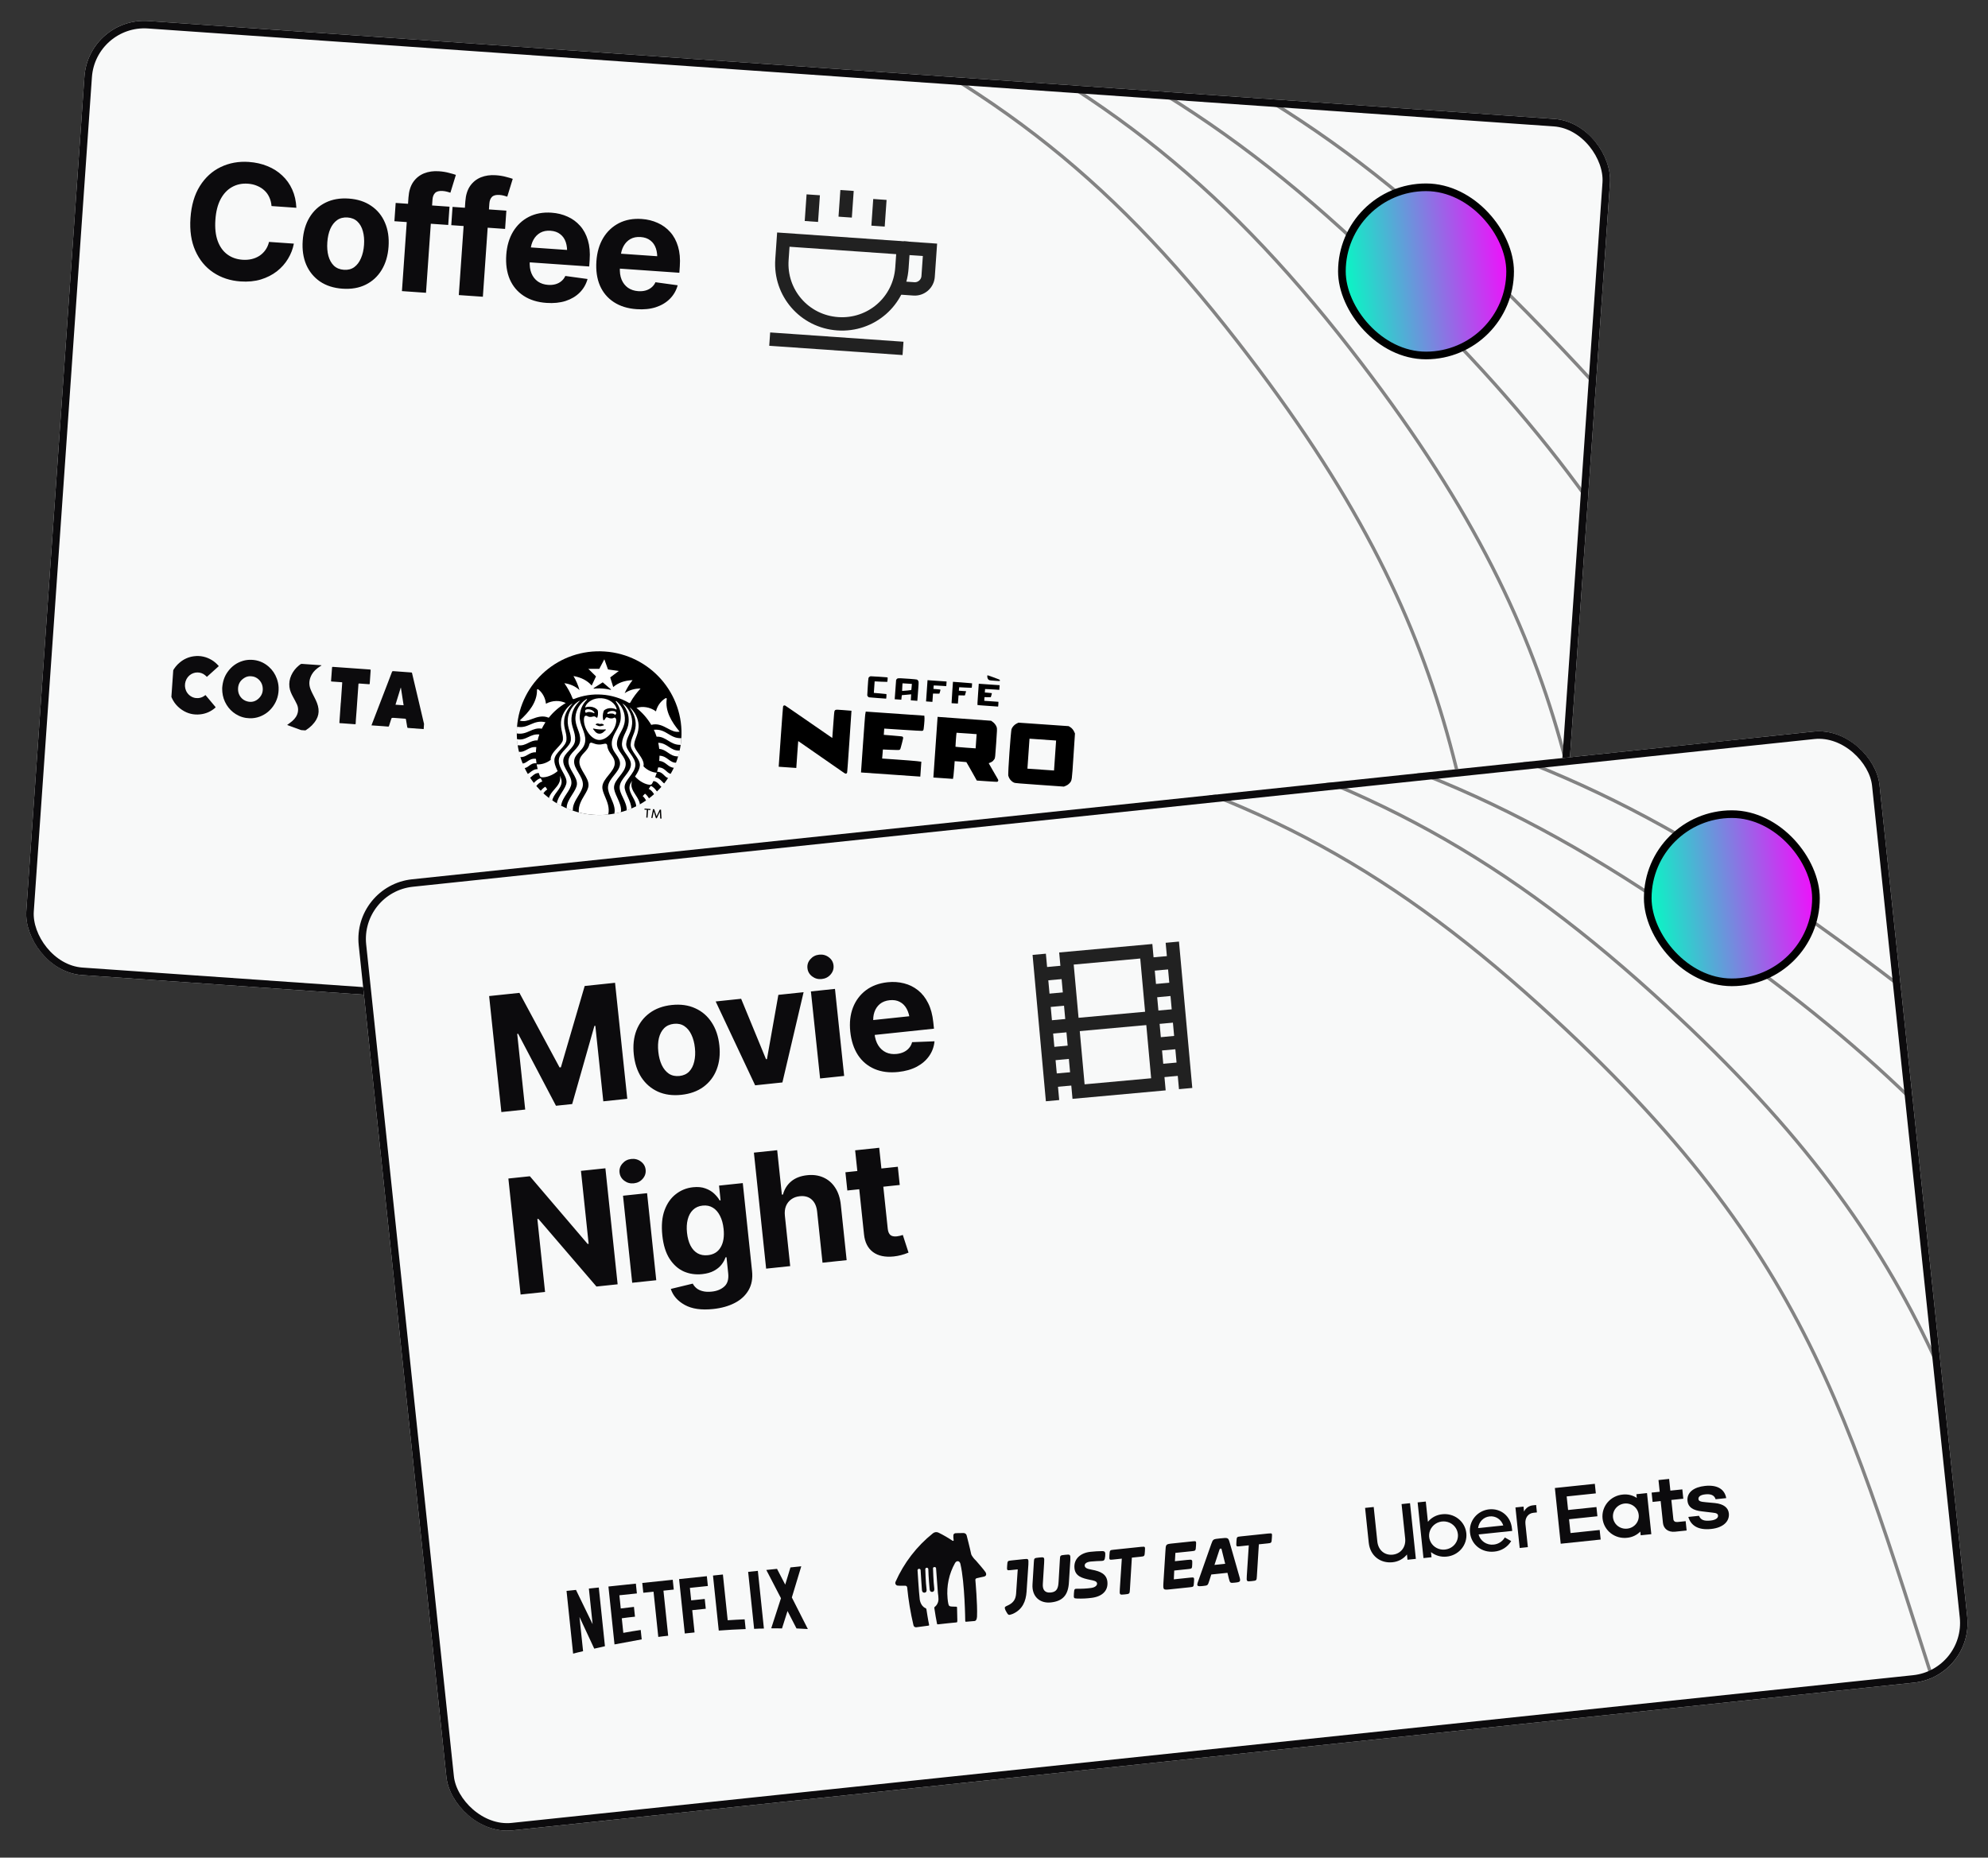 <svg width="260" height="243" viewBox="0 0 260 243" fill="none" xmlns="http://www.w3.org/2000/svg">
<rect x="0" y="0" width="260" height="243" fill="#333333" stroke="none"/>
<g clip-path="url(#clip0_7132_1910)">
<rect x="11.589" y="2.202" width="200" height="125.103" rx="7.85" transform="rotate(3.985 11.589 2.202)" fill="#F8F9F9"/>
<path d="M31.457 36.815C30.108 36.721 28.921 36.33 27.894 35.643C26.868 34.956 26.085 34.008 25.547 32.8C25.008 31.592 24.796 30.164 24.911 28.516C25.027 26.854 25.435 25.463 26.136 24.341C26.844 23.213 27.754 22.384 28.865 21.852C29.984 21.314 31.211 21.091 32.546 21.184C33.431 21.246 34.243 21.429 34.982 21.734C35.721 22.032 36.363 22.439 36.908 22.956C37.462 23.467 37.898 24.079 38.218 24.793C38.538 25.499 38.719 26.296 38.76 27.181L35.511 26.955C35.479 26.535 35.382 26.152 35.221 25.806C35.068 25.46 34.852 25.16 34.576 24.909C34.306 24.657 33.988 24.457 33.622 24.308C33.263 24.153 32.862 24.06 32.42 24.029C31.643 23.975 30.945 24.125 30.325 24.479C29.712 24.826 29.216 25.36 28.838 26.079C28.466 26.793 28.244 27.681 28.17 28.743C28.094 29.826 28.194 30.75 28.469 31.515C28.745 32.273 29.163 32.86 29.722 33.276C30.282 33.691 30.947 33.926 31.716 33.979C32.145 34.009 32.548 33.979 32.923 33.889C33.299 33.799 33.638 33.655 33.939 33.457C34.24 33.258 34.497 33.01 34.71 32.709C34.93 32.403 35.088 32.048 35.184 31.644L38.433 31.87C38.302 32.566 38.048 33.226 37.669 33.85C37.297 34.474 36.81 35.022 36.21 35.493C35.609 35.958 34.91 36.313 34.113 36.559C33.316 36.797 32.431 36.883 31.457 36.815ZM44.788 37.764C43.636 37.684 42.656 37.369 41.845 36.82C41.042 36.265 40.443 35.532 40.048 34.621C39.66 33.705 39.507 32.66 39.589 31.489C39.671 30.304 39.968 29.288 40.479 28.441C40.997 27.587 41.692 26.944 42.563 26.512C43.443 26.074 44.458 25.895 45.609 25.975C46.767 26.056 47.747 26.374 48.55 26.929C49.361 27.478 49.96 28.211 50.347 29.128C50.742 30.038 50.899 31.086 50.816 32.271C50.735 33.443 50.435 34.455 49.917 35.309C49.406 36.156 48.711 36.799 47.832 37.237C46.96 37.669 45.945 37.845 44.788 37.764ZM44.98 35.293C45.505 35.33 45.954 35.214 46.329 34.946C46.704 34.671 46.998 34.281 47.211 33.776C47.431 33.271 47.564 32.688 47.61 32.027C47.656 31.36 47.605 30.764 47.457 30.241C47.316 29.718 47.078 29.297 46.744 28.98C46.41 28.662 45.981 28.485 45.457 28.449C44.926 28.412 44.469 28.527 44.088 28.795C43.714 29.063 43.416 29.446 43.197 29.944C42.984 30.442 42.855 31.025 42.808 31.693C42.762 32.353 42.81 32.949 42.951 33.479C43.099 34.009 43.339 34.437 43.672 34.761C44.013 35.079 44.449 35.256 44.98 35.293ZM58.788 27.037L58.621 29.427L51.582 28.937L51.749 26.546L58.788 27.037ZM52.567 38.08L53.421 25.831C53.478 25.007 53.686 24.334 54.044 23.811C54.409 23.289 54.88 22.912 55.457 22.678C56.042 22.445 56.691 22.353 57.406 22.403C57.897 22.437 58.34 22.509 58.736 22.619C59.14 22.722 59.435 22.808 59.622 22.876L58.905 25.207C58.778 25.164 58.627 25.12 58.452 25.073C58.278 25.027 58.092 24.997 57.894 24.983C57.431 24.951 57.1 25.037 56.901 25.242C56.702 25.441 56.589 25.734 56.562 26.122L55.714 38.3L52.567 38.08ZM66.225 27.555L66.058 29.945L59.02 29.455L59.186 27.064L66.225 27.555ZM60.005 38.599L60.858 26.349C60.915 25.525 61.123 24.852 61.481 24.329C61.846 23.807 62.317 23.43 62.895 23.196C63.479 22.963 64.129 22.871 64.844 22.921C65.334 22.955 65.777 23.027 66.174 23.137C66.577 23.24 66.872 23.326 67.059 23.394L66.342 25.726C66.215 25.682 66.064 25.638 65.89 25.591C65.715 25.545 65.529 25.515 65.331 25.501C64.868 25.469 64.537 25.555 64.338 25.76C64.139 25.959 64.026 26.252 63.999 26.64L63.151 38.818L60.005 38.599ZM71.472 39.623C70.3 39.542 69.305 39.233 68.487 38.697C67.669 38.161 67.063 37.437 66.668 36.527C66.28 35.61 66.128 34.549 66.212 33.344C66.293 32.172 66.59 31.16 67.101 30.305C67.619 29.452 68.307 28.805 69.166 28.365C70.032 27.926 71.023 27.745 72.14 27.823C72.896 27.876 73.592 28.048 74.229 28.338C74.866 28.622 75.413 29.023 75.87 29.541C76.327 30.052 76.666 30.681 76.888 31.429C77.11 32.17 77.187 33.027 77.119 34.001L77.06 34.859L67.416 34.187L67.552 32.236L75.663 32.801L74.156 33.209C74.197 32.63 74.143 32.12 73.996 31.679C73.849 31.238 73.606 30.889 73.268 30.633C72.938 30.37 72.513 30.221 71.996 30.184C71.478 30.148 71.031 30.237 70.653 30.45C70.282 30.664 69.987 30.968 69.768 31.364C69.549 31.759 69.421 32.222 69.384 32.754L69.288 34.133C69.245 34.753 69.317 35.291 69.504 35.749C69.691 36.2 69.971 36.559 70.343 36.824C70.721 37.083 71.166 37.23 71.677 37.266C72.031 37.291 72.355 37.262 72.648 37.18C72.941 37.097 73.197 36.965 73.415 36.782C73.64 36.599 73.813 36.371 73.935 36.099L76.843 36.497C76.651 37.188 76.309 37.78 75.816 38.273C75.33 38.759 74.72 39.124 73.984 39.367C73.249 39.603 72.412 39.689 71.472 39.623ZM83.261 40.444C82.09 40.363 81.095 40.054 80.277 39.518C79.459 38.982 78.852 38.259 78.457 37.348C78.069 36.432 77.917 35.37 78.001 34.165C78.083 32.994 78.379 31.981 78.89 31.127C79.408 30.273 80.097 29.627 80.955 29.187C81.821 28.747 82.812 28.567 83.929 28.645C84.685 28.697 85.382 28.869 86.018 29.16C86.655 29.444 87.202 29.844 87.659 30.362C88.116 30.873 88.456 31.502 88.677 32.25C88.899 32.991 88.977 33.848 88.909 34.822L88.849 35.68L79.205 35.009L79.341 33.057L87.453 33.622L85.946 34.031C85.986 33.452 85.933 32.942 85.785 32.5C85.638 32.059 85.396 31.71 85.058 31.454C84.727 31.191 84.303 31.042 83.785 31.006C83.267 30.97 82.82 31.058 82.442 31.272C82.072 31.485 81.777 31.79 81.558 32.185C81.338 32.581 81.21 33.044 81.173 33.575L81.077 34.954C81.034 35.574 81.106 36.113 81.293 36.571C81.481 37.022 81.76 37.38 82.132 37.645C82.511 37.904 82.956 38.052 83.466 38.087C83.82 38.112 84.144 38.083 84.437 38.001C84.731 37.919 84.986 37.786 85.204 37.603C85.429 37.42 85.602 37.193 85.724 36.92L88.632 37.318C88.44 38.01 88.098 38.602 87.605 39.094C87.12 39.581 86.509 39.945 85.773 40.188C85.038 40.425 84.201 40.51 83.261 40.444Z" fill="#0C0B0D"/>
<g clip-path="url(#clip1_7132_1910)">
<path d="M110.719 25.788L110.597 27.531" stroke="#212121" stroke-width="1.748" stroke-miterlimit="10" stroke-linecap="square"/>
<path d="M106.299 26.356L106.178 28.099" stroke="#212121" stroke-width="1.748" stroke-miterlimit="10" stroke-linecap="square"/>
<path d="M115.017 26.963L114.895 28.707" stroke="#212121" stroke-width="1.748" stroke-miterlimit="10" stroke-linecap="square"/>
<path d="M118.14 32.437L121.627 32.68L121.384 36.167C121.317 37.126 120.478 37.856 119.519 37.789L117.339 37.637" stroke="#212121" stroke-width="1.748" stroke-miterlimit="10"/>
<path d="M109.565 42.352C105.206 42.048 101.962 38.318 102.266 33.959L102.448 31.344L118.14 32.437L117.957 35.052C117.654 39.411 113.924 42.655 109.565 42.352Z" stroke="#212121" stroke-width="1.748" stroke-miterlimit="10" stroke-linecap="square"/>
<path d="M101.537 44.42L117.229 45.513" stroke="#212121" stroke-width="1.748" stroke-miterlimit="10" stroke-linecap="square"/>
</g>
<g clip-path="url(#clip2_7132_1910)">
<path d="M29.06 89.981C29.125 89.159 29.344 88.501 29.755 87.915C30.269 87.182 30.955 86.677 31.824 86.432C32.161 86.339 32.506 86.3 32.857 86.31C33.736 86.335 34.503 86.642 35.159 87.222C35.641 87.648 35.987 88.17 36.206 88.777C36.34 89.152 36.424 89.536 36.438 89.934C36.469 90.832 36.242 91.656 35.717 92.393C35.264 93.027 34.673 93.485 33.941 93.752C33.523 93.905 33.089 93.97 32.641 93.957C31.993 93.939 31.395 93.76 30.844 93.419C30.343 93.108 29.943 92.698 29.634 92.199C29.317 91.684 29.134 91.125 29.078 90.526C29.059 90.312 29.063 90.093 29.06 89.981ZM32.863 88.465C32.558 88.432 32.268 88.495 32.006 88.648C31.384 89.009 31.096 89.556 31.135 90.269C31.174 90.965 31.645 91.562 32.311 91.745C32.9 91.909 33.428 91.769 33.861 91.341C34.302 90.905 34.448 90.367 34.328 89.758C34.193 89.069 33.577 88.491 32.863 88.465ZM48.583 94.887C48.619 94.79 48.648 94.71 48.679 94.63C48.988 93.823 49.3 93.015 49.611 92.207C49.973 91.268 50.334 90.331 50.695 89.391C50.884 88.9 51.074 88.408 51.257 87.914C51.292 87.821 51.336 87.784 51.439 87.793C52.223 87.855 53.009 87.912 53.795 87.967C53.863 87.971 53.879 88.005 53.892 88.058C53.983 88.452 54.077 88.844 54.169 89.237C54.376 90.111 54.584 90.984 54.791 91.858C54.991 92.707 55.188 93.555 55.388 94.404C55.457 94.699 55.529 94.992 55.599 95.286C55.606 95.313 55.611 95.342 55.62 95.383C55.564 95.38 55.516 95.383 55.47 95.379C54.795 95.329 54.121 95.278 53.446 95.229C53.281 95.218 53.279 95.218 53.251 95.053C53.197 94.738 53.141 94.422 53.091 94.107C53.08 94.045 53.059 94.02 52.996 94.015C52.495 93.981 51.996 93.94 51.494 93.903C51.463 93.901 51.434 93.905 51.403 93.904C51.215 93.906 51.215 93.906 51.157 94.087C51.063 94.38 50.965 94.672 50.874 94.967C50.851 95.04 50.819 95.055 50.743 95.046C50.532 95.023 50.319 95.01 50.105 94.993L48.583 94.887ZM52.787 92.257C52.668 91.481 52.549 90.719 52.432 89.959C52.423 89.96 52.416 89.96 52.407 89.961C52.18 90.701 51.951 91.439 51.722 92.185C52.08 92.208 52.428 92.232 52.787 92.257ZM28.611 87.141C28.09 87.611 27.575 88.074 27.058 88.541C26.978 88.467 26.907 88.397 26.83 88.331C26.25 87.832 25.365 87.848 24.781 88.349C24.133 88.904 23.982 89.921 24.498 90.642C25.045 91.406 26.064 91.539 26.779 90.988C26.807 90.967 26.838 90.947 26.874 90.921C27.026 91.103 27.174 91.281 27.325 91.459C27.603 91.792 27.88 92.125 28.161 92.457C28.209 92.512 28.196 92.544 28.146 92.587C27.582 93.078 26.928 93.366 26.185 93.446C25.327 93.537 24.532 93.349 23.811 92.867C23.006 92.332 22.489 91.582 22.246 90.653C21.992 89.681 22.105 88.739 22.561 87.844C22.796 87.385 23.116 86.99 23.512 86.661C24.043 86.217 24.655 85.94 25.345 85.848C26.185 85.733 26.97 85.907 27.696 86.34C28.027 86.537 28.313 86.792 28.57 87.08C28.583 87.095 28.593 87.112 28.611 87.141ZM37.554 94.833C37.786 94.656 38.02 94.503 38.228 94.319C38.593 93.998 38.869 93.617 38.96 93.124C39.021 92.786 38.979 92.457 38.84 92.149C38.691 91.82 38.512 91.505 38.339 91.186C38.113 90.772 37.913 90.349 37.854 89.872C37.788 89.338 37.874 88.83 38.094 88.34C38.323 87.834 38.656 87.411 39.084 87.057C39.151 87.002 39.222 86.951 39.291 86.898C39.35 86.852 39.416 86.839 39.491 86.844C40.315 86.903 41.141 86.961 41.965 87.018C41.994 87.02 42.023 87.024 42.057 87.046C41.968 87.101 41.878 87.154 41.791 87.213C41.389 87.483 41.027 87.795 40.784 88.221C40.434 88.835 40.352 89.486 40.61 90.149C40.758 90.532 40.957 90.898 41.143 91.264C41.382 91.73 41.593 92.204 41.654 92.731C41.711 93.229 41.617 93.697 41.368 94.132C41.045 94.695 40.59 95.131 40.048 95.481C39.77 95.659 39.771 95.649 39.456 95.531C38.853 95.307 38.25 95.09 37.645 94.871C37.619 94.859 37.585 94.844 37.554 94.833ZM44.576 91.922C44.634 91.091 44.695 90.26 44.748 89.428C44.76 89.221 44.792 89.252 44.586 89.236C44.186 89.206 43.789 89.179 43.389 89.151C43.335 89.147 43.292 89.148 43.298 89.067C43.344 88.484 43.386 87.901 43.427 87.318C43.432 87.246 43.456 87.228 43.527 87.233C45.142 87.349 46.758 87.464 48.373 87.576C48.459 87.582 48.481 87.609 48.475 87.695C48.432 88.265 48.392 88.836 48.356 89.409C48.35 89.489 48.324 89.507 48.246 89.502C47.827 89.469 47.406 89.443 46.987 89.411C46.908 89.405 46.885 89.425 46.879 89.504C46.83 90.245 46.773 90.986 46.721 91.728C46.693 92.127 46.667 92.523 46.638 92.922C46.608 93.322 46.575 93.721 46.545 94.123C46.533 94.299 46.524 94.475 46.517 94.653C46.516 94.725 46.487 94.743 46.417 94.738C45.86 94.695 45.302 94.655 44.744 94.614C44.649 94.608 44.552 94.603 44.456 94.6C44.402 94.597 44.383 94.578 44.387 94.523C44.428 93.958 44.466 93.392 44.505 92.827L44.569 91.921L44.576 91.922Z" fill="#0C0B0D"/>
</g>
<g clip-path="url(#clip3_7132_1910)">
<path d="M77.616 106.582C83.551 106.996 88.695 102.55 89.106 96.652C89.517 90.754 85.039 85.637 79.104 85.224C73.17 84.811 68.026 89.256 67.615 95.154C67.204 101.052 71.682 106.168 77.617 106.582" fill="black"/>
<path fill-rule="evenodd" clip-rule="evenodd" d="M78.771 90.067C79.303 90.104 79.752 90.208 79.847 90.233C79.9 90.245 79.925 90.194 79.885 90.162L78.828 89.257L77.655 90.007C77.611 90.036 77.629 90.087 77.683 90.082L77.703 90.08C77.833 90.069 78.27 90.032 78.771 90.067ZM77.546 95.362C77.565 95.314 77.623 95.298 77.623 95.298C77.623 95.298 77.912 95.385 78.398 95.419C78.882 95.453 79.183 95.406 79.183 95.406C79.183 95.406 79.239 95.428 79.25 95.481C79.183 95.525 79.12 95.586 79.054 95.65C78.886 95.813 78.696 95.999 78.359 95.975C78.025 95.952 77.863 95.744 77.72 95.56C77.663 95.486 77.608 95.415 77.546 95.362ZM78.301 94.664C78.337 94.68 78.378 94.697 78.448 94.702C78.519 94.707 78.561 94.695 78.598 94.685C78.63 94.674 78.665 94.67 78.7 94.673C78.786 94.682 78.946 94.757 78.978 94.821C78.977 94.836 78.972 94.851 78.965 94.864C78.958 94.878 78.948 94.89 78.936 94.9C78.853 94.906 78.788 94.927 78.724 94.949C78.638 94.977 78.554 95.005 78.428 94.996C78.301 94.987 78.22 94.948 78.139 94.908C78.076 94.874 78.008 94.848 77.938 94.83C77.919 94.806 77.908 94.777 77.908 94.746C77.948 94.688 78.117 94.632 78.204 94.638C78.244 94.64 78.271 94.651 78.301 94.664ZM88.916 98.177C88.285 98.23 87.883 97.966 87.469 97.694C87.084 97.44 86.689 97.18 86.088 97.164C86.145 97.425 86.187 97.694 86.216 97.966C86.693 97.999 87.024 98.225 87.356 98.451C87.738 98.711 88.121 98.972 88.731 98.945C88.802 98.693 88.863 98.437 88.916 98.177ZM88.457 99.778C88.015 99.784 87.728 99.572 87.426 99.35C87.114 99.12 86.787 98.878 86.256 98.853C86.254 98.999 86.248 99.145 86.237 99.294C86.232 99.375 86.223 99.457 86.214 99.538C86.662 99.563 86.944 99.783 87.221 99.999C87.495 100.212 87.764 100.421 88.181 100.437C88.281 100.221 88.373 100.002 88.457 99.778ZM87.77 101.238C87.515 101.202 87.339 101.042 87.15 100.869C86.895 100.637 86.616 100.382 86.083 100.38C86.043 100.574 85.993 100.766 85.935 100.953C86.397 100.953 86.636 101.191 86.861 101.414C87.031 101.582 87.192 101.742 87.433 101.788C87.55 101.608 87.663 101.425 87.77 101.238ZM86.907 102.517C86.802 102.451 86.703 102.348 86.597 102.237C86.373 102.004 86.113 101.733 85.678 101.681C85.757 101.485 85.831 101.288 85.897 101.082C85.32 101.041 84.674 100.777 84.156 100.246C84.296 99.691 83.876 99.093 83.492 98.546C83.195 98.122 82.92 97.73 82.942 97.412C82.967 97.047 83.076 96.763 83.192 96.458C83.328 96.103 83.474 95.719 83.514 95.145C83.569 94.353 83.234 93.466 82.681 92.839C82.578 92.722 82.461 92.616 82.333 92.525C82.834 93.222 83.198 94.034 83.135 94.938C83.099 95.45 82.947 95.831 82.798 96.204C82.654 96.561 82.514 96.912 82.483 97.366C82.451 97.826 82.763 98.279 83.077 98.736C83.397 99.2 83.719 99.667 83.685 100.149C83.659 100.525 83.511 100.883 83.054 101.577C83.636 102.23 84.426 102.619 84.952 102.655C85.122 102.667 85.218 102.624 85.287 102.497C85.349 102.387 85.404 102.277 85.461 102.167C85.85 102.208 86.078 102.469 86.279 102.699C86.366 102.799 86.449 102.893 86.537 102.962C86.664 102.817 86.788 102.669 86.907 102.517ZM85.952 103.574C85.927 103.542 85.901 103.508 85.873 103.472C85.69 103.233 85.451 102.921 85.103 102.807C85.019 102.941 84.932 103.075 84.839 103.204C85.147 103.308 85.354 103.607 85.516 103.843L85.573 103.924C85.702 103.81 85.829 103.694 85.952 103.574ZM84.898 104.469C84.774 104.254 84.58 103.98 84.354 103.822C84.259 103.933 84.159 104.04 84.055 104.144C84.246 104.29 84.409 104.538 84.512 104.743C84.643 104.654 84.771 104.563 84.898 104.469ZM83.688 105.249C83.658 104.808 83.399 104.409 83.138 104.007C82.766 103.433 82.39 102.854 82.675 102.145C82.528 102.355 82.351 102.617 82.328 102.943C82.296 103.408 82.53 103.841 82.766 104.276C82.981 104.674 83.198 105.073 83.209 105.499C83.371 105.419 83.531 105.336 83.688 105.249ZM82.565 105.788C82.577 105.286 82.332 104.743 82.098 104.226C81.877 103.736 81.666 103.268 81.693 102.878C81.723 102.45 82.029 102.039 82.349 101.612C82.696 101.146 83.058 100.661 83.096 100.11C83.134 99.564 82.797 99.079 82.47 98.611C82.164 98.171 81.867 97.745 81.899 97.295C81.929 96.859 82.083 96.519 82.247 96.158C82.431 95.751 82.628 95.316 82.672 94.685C82.733 93.814 82.37 92.901 81.754 92.294C81.65 92.189 81.533 92.097 81.404 92.02C81.973 92.786 82.285 93.469 82.216 94.463C82.177 95.025 81.976 95.45 81.776 95.872C81.578 96.29 81.381 96.706 81.343 97.251C81.304 97.808 81.627 98.265 81.943 98.712C82.248 99.144 82.548 99.569 82.513 100.07C82.478 100.576 82.133 101.021 81.786 101.471C81.434 101.926 81.079 102.384 81.042 102.912C81.01 103.371 81.237 103.847 81.474 104.345C81.727 104.876 81.992 105.432 81.964 106.015C82.166 105.946 82.367 105.87 82.565 105.788ZM81.199 106.248C81.314 105.626 81.014 104.967 80.732 104.345C80.5 103.834 80.279 103.348 80.308 102.928C80.343 102.428 80.692 101.985 81.047 101.533C81.417 101.062 81.793 100.583 81.832 100.022C81.87 99.475 81.568 99.051 81.265 98.624C80.957 98.192 80.647 97.756 80.687 97.187C80.725 96.636 80.951 96.219 81.182 95.791C81.424 95.343 81.673 94.883 81.718 94.244C81.786 93.271 81.354 92.362 80.671 91.77L80.629 91.732C80.563 91.678 80.505 91.735 80.549 91.794C81.014 92.45 81.243 93.095 81.178 94.022C81.138 94.598 80.862 95.102 80.589 95.602C80.32 96.094 80.053 96.582 80.015 97.129C79.968 97.814 80.286 98.266 80.589 98.697C80.863 99.086 81.124 99.457 81.088 99.964C81.052 100.491 80.689 100.943 80.322 101.402C79.943 101.875 79.558 102.355 79.518 102.932C79.485 103.401 79.705 103.91 79.932 104.436C80.215 105.091 80.509 105.772 80.345 106.437C80.634 106.385 80.918 106.322 81.199 106.248ZM79.55 106.55C79.748 105.675 79.426 104.91 79.139 104.229C78.936 103.746 78.75 103.305 78.779 102.895C78.816 102.356 79.207 101.871 79.595 101.389C79.979 100.912 80.362 100.438 80.398 99.916C80.433 99.404 80.185 99.051 79.929 98.688C79.691 98.351 79.447 98.005 79.418 97.515C79.409 97.376 79.303 97.267 79.143 97.279C79.077 97.286 79.005 97.301 78.924 97.32C78.749 97.358 78.534 97.406 78.253 97.387C77.965 97.367 77.755 97.288 77.585 97.225C77.511 97.197 77.445 97.172 77.383 97.156C77.229 97.119 77.109 97.213 77.081 97.352C76.984 97.834 76.694 98.143 76.412 98.443C76.108 98.767 75.813 99.082 75.778 99.594C75.741 100.116 76.054 100.639 76.368 101.164C76.686 101.695 77.005 102.23 76.968 102.769C76.939 103.179 76.694 103.59 76.426 104.04C76.047 104.675 75.623 105.386 75.697 106.279C76.316 106.434 76.957 106.536 77.617 106.582C78.261 106.627 78.908 106.616 79.55 106.55ZM74.926 106.057C74.856 105.376 75.241 104.744 75.611 104.135C75.91 103.645 76.198 103.172 76.231 102.703C76.271 102.126 75.956 101.597 75.647 101.076C75.346 100.57 75.05 100.073 75.087 99.546C75.122 99.038 75.432 98.707 75.757 98.36C76.117 97.976 76.495 97.572 76.543 96.887C76.581 96.337 76.384 95.816 76.186 95.291C75.985 94.758 75.782 94.222 75.822 93.649C75.887 92.719 76.202 92.112 76.757 91.53C76.808 91.475 76.756 91.413 76.686 91.458L76.639 91.489C75.881 91.981 75.33 92.821 75.262 93.794C75.218 94.433 75.401 94.924 75.579 95.403C75.748 95.858 75.913 96.303 75.875 96.852C75.836 97.419 75.469 97.808 75.105 98.193C74.745 98.575 74.386 98.953 74.348 99.501C74.309 100.062 74.616 100.589 74.916 101.105C75.205 101.603 75.489 102.09 75.454 102.59C75.425 103.008 75.14 103.459 74.839 103.932C74.473 104.509 74.085 105.122 74.112 105.753C74.378 105.864 74.649 105.966 74.925 106.057M73.387 105.417C73.441 104.838 73.779 104.326 74.103 103.835C74.406 103.374 74.698 102.932 74.73 102.472C74.766 101.945 74.479 101.443 74.193 100.943C73.912 100.451 73.631 99.962 73.667 99.453C73.702 98.953 74.058 98.573 74.42 98.188C74.795 97.788 75.178 97.382 75.216 96.824C75.254 96.279 75.117 95.84 74.979 95.399C74.839 94.953 74.699 94.504 74.738 93.942C74.808 92.946 75.212 92.315 75.881 91.636C75.744 91.694 75.615 91.769 75.496 91.858C74.802 92.374 74.313 93.227 74.253 94.099C74.209 94.729 74.345 95.187 74.472 95.617C74.584 95.997 74.691 96.355 74.66 96.791C74.629 97.241 74.276 97.622 73.912 98.014C73.523 98.433 73.122 98.867 73.084 99.413C73.046 99.963 73.336 100.493 73.615 101.001C73.873 101.469 74.12 101.919 74.09 102.349C74.062 102.738 73.788 103.172 73.502 103.627C73.199 104.107 72.881 104.61 72.823 105.108C73.007 105.216 73.195 105.319 73.387 105.417ZM72.225 104.731C72.296 104.312 72.565 103.947 72.833 103.584C73.127 103.186 73.419 102.789 73.452 102.325C73.474 101.999 73.335 101.714 73.219 101.486C73.404 102.226 72.953 102.748 72.504 103.265C72.191 103.627 71.879 103.987 71.788 104.419C71.931 104.526 72.076 104.63 72.225 104.731ZM71.042 103.804C71.173 103.616 71.366 103.392 71.577 103.274C71.489 103.157 71.405 103.037 71.326 102.915C71.081 103.039 70.85 103.283 70.699 103.479C70.811 103.59 70.925 103.698 71.042 103.804ZM70.106 102.846C70.127 102.823 70.15 102.798 70.172 102.773C70.366 102.562 70.612 102.295 70.932 102.234C70.858 102.094 70.79 101.949 70.728 101.804C70.368 101.869 70.088 102.146 69.874 102.357C69.841 102.389 69.81 102.42 69.779 102.448C69.885 102.583 69.994 102.716 70.106 102.846M69.286 101.76C69.384 101.704 69.481 101.621 69.582 101.534C69.814 101.333 70.074 101.108 70.466 101.121L70.482 101.166C70.517 101.269 70.552 101.373 70.592 101.473C70.646 101.608 70.732 101.664 70.903 101.676C71.428 101.712 72.264 101.437 72.931 100.872C72.575 100.121 72.478 99.745 72.504 99.37C72.538 98.888 72.923 98.469 73.304 98.054C73.68 97.645 74.052 97.24 74.084 96.78C74.116 96.326 74.025 95.96 73.933 95.585C73.837 95.195 73.739 94.797 73.775 94.285C73.838 93.379 74.311 92.627 74.903 92.006C74.763 92.079 74.637 92.164 74.516 92.27C73.88 92.817 73.426 93.646 73.371 94.438C73.331 95.011 73.422 95.412 73.506 95.782C73.579 96.101 73.646 96.397 73.62 96.762C73.598 97.08 73.27 97.431 72.917 97.81C72.461 98.299 71.963 98.833 72.025 99.4C71.438 99.854 70.762 100.027 70.185 99.987C70.222 100.197 70.264 100.405 70.319 100.611C69.88 100.604 69.586 100.835 69.331 101.034C69.209 101.13 69.096 101.219 68.981 101.27C69.078 101.436 69.18 101.6 69.286 101.76ZM68.561 100.473C68.811 100.463 68.995 100.325 69.187 100.181C69.441 99.991 69.71 99.79 70.165 99.853C70.136 99.658 70.114 99.462 70.097 99.266C69.568 99.194 69.255 99.408 68.969 99.603C68.757 99.747 68.561 99.881 68.303 99.881C68.383 100.081 68.469 100.279 68.561 100.473ZM68.006 99.03C68.426 99.075 68.723 98.904 69.025 98.731C69.329 98.556 69.639 98.378 70.085 98.413C70.088 98.332 70.093 98.25 70.099 98.168C70.109 98.02 70.125 97.874 70.141 97.729C69.614 97.68 69.256 97.874 68.915 98.058C68.582 98.239 68.266 98.409 67.825 98.338C67.877 98.572 67.938 98.802 68.006 99.03ZM67.669 97.476C68.273 97.588 68.691 97.382 69.106 97.177C69.467 97 69.826 96.823 70.304 96.856C70.368 96.591 70.449 96.333 70.541 96.079C69.944 96.012 69.517 96.215 69.099 96.412C68.651 96.624 68.214 96.83 67.592 96.689C67.608 96.954 67.634 97.216 67.669 97.476ZM89.036 97.434C89.073 97.143 89.096 96.851 89.108 96.558C88.383 96.599 87.901 96.308 87.412 96.014C86.888 95.698 86.357 95.378 85.513 95.462C85.652 95.753 85.775 96.054 85.874 96.363C86.509 96.34 86.942 96.608 87.384 96.881C87.845 97.166 88.316 97.458 89.036 97.434ZM69.296 95.623C68.799 95.842 68.291 96.066 67.576 95.939C67.58 95.647 67.597 95.356 67.626 95.065C68.341 95.209 68.86 94.987 69.384 94.762C69.947 94.521 70.516 94.278 71.34 94.479C71.162 94.748 71.002 95.029 70.858 95.321C70.235 95.21 69.771 95.414 69.296 95.623ZM71.401 92.056C72.256 91.601 73.22 91.595 73.99 91.965C73.133 92.466 72.38 93.118 71.769 93.888C70.953 93.547 70.25 93.806 69.593 94.048C69.034 94.255 68.506 94.449 67.969 94.25C69.212 93.133 70.248 91.835 70.232 90.257C70.233 90.163 70.32 90.116 70.397 90.177C70.958 90.617 71.327 91.305 71.401 92.056ZM76.539 92.456C76.81 91.76 77.685 91.268 78.683 91.337C79.681 91.407 80.48 92.016 80.651 92.739C80.663 92.795 80.639 92.829 80.575 92.795C80.402 92.704 80.198 92.652 79.977 92.636C79.57 92.608 79.202 92.729 78.972 92.967C78.811 93.378 78.788 93.847 78.917 94.225C79.04 94.222 79.101 94.112 79.159 94.008C79.213 93.911 79.264 93.819 79.36 93.826C79.43 93.831 79.482 93.856 79.542 93.884C79.62 93.921 79.711 93.964 79.869 93.975C80.126 93.993 80.235 93.931 80.351 93.86C80.573 93.904 80.61 94.115 80.593 94.36C80.517 95.446 79.391 96.867 78.303 96.791C77.215 96.715 76.297 95.15 76.373 94.066C76.39 93.821 76.443 93.608 76.659 93.623C76.74 93.629 76.79 93.658 76.845 93.691C76.913 93.73 76.989 93.775 77.143 93.786C77.3 93.797 77.411 93.768 77.507 93.743C77.582 93.723 77.647 93.706 77.719 93.711C77.808 93.718 77.864 93.76 77.923 93.805C77.973 93.842 78.024 93.881 78.099 93.902C78.221 93.662 78.245 93.224 78.171 92.915C77.976 92.646 77.628 92.476 77.221 92.447C77 92.432 76.791 92.455 76.606 92.522C76.539 92.546 76.517 92.51 76.539 92.456ZM79.45 93.218C79.639 93.04 79.925 92.987 80.165 93.004C80.46 93.024 80.6 93.134 80.593 93.271C80.587 93.361 80.549 93.438 80.444 93.518C80.276 93.304 79.89 93.283 79.446 93.399C79.425 93.34 79.427 93.275 79.45 93.218ZM77.747 93.304C77.301 93.109 76.859 93.069 76.636 93.258C76.543 93.164 76.516 93.08 76.525 92.99C76.535 92.847 76.689 92.761 76.984 92.782C77.391 92.81 77.783 93.084 77.747 93.304ZM81.696 90.68C82.279 90.279 82.982 90.065 83.775 90.064C83.261 90.626 82.795 91.228 82.44 91.886C82.399 91.959 82.323 91.977 82.245 91.934C81.168 91.316 79.96 90.951 78.716 90.865C77.471 90.776 76.224 90.971 75.072 91.434C74.989 91.469 74.916 91.438 74.885 91.359C74.622 90.656 74.244 89.997 73.813 89.37C74.602 89.478 75.268 89.791 75.79 90.269C75.608 89.628 75.343 89.011 75.002 88.434C75.999 88.606 76.814 89.023 77.384 89.677L77.948 88.484L76.947 87.492L78.38 87.493L79.038 86.241L79.516 87.572L80.934 87.77L79.806 88.614L80.202 89.874C80.854 89.307 81.719 89.007 82.73 88.972C82.314 89.497 81.966 90.071 81.696 90.68ZM87.305 95.28C86.688 94.949 86.028 94.596 85.173 94.819C84.673 93.973 84.017 93.223 83.24 92.606C84.054 92.346 85.008 92.486 85.791 93.056C85.969 92.322 86.43 91.692 87.046 91.334C87.131 91.284 87.214 91.343 87.199 91.435C86.967 92.998 87.813 94.426 88.886 95.704C88.326 95.827 87.831 95.562 87.305 95.28" fill="white"/>
<path d="M85.069 105.963L84.76 105.942L84.689 106.96L84.525 106.949L84.596 105.93L84.287 105.909L84.297 105.77L85.076 105.824L85.067 105.963L85.069 105.963ZM86.349 107.073L86.297 106.199L85.898 107.042L85.788 107.034L85.499 106.138L85.335 107.003L85.179 106.992L85.404 105.844L85.566 105.856L85.867 106.775L86.29 105.906L86.451 105.917L86.516 107.085L86.349 107.073Z" fill="black"/>
</g>
<g clip-path="url(#clip4_7132_1910)">
<path d="M120.28 101.495L112.7 100.966L112.956 97.296C113.025 96.31 113.092 95.388 113.144 94.698C113.17 94.353 113.192 94.065 113.21 93.856C113.227 93.65 113.239 93.514 113.246 93.478L113.285 93.254L113.298 93.177L120.806 93.7L120.812 93.775L120.824 93.945C120.829 94.006 120.825 94.129 120.816 94.273C120.807 94.42 120.793 94.595 120.777 94.765C120.761 94.934 120.744 95.099 120.727 95.223C120.719 95.285 120.711 95.339 120.704 95.378C120.7 95.398 120.696 95.416 120.692 95.43C120.69 95.437 120.688 95.446 120.685 95.453C120.683 95.457 120.676 95.476 120.659 95.492C120.647 95.502 120.635 95.507 120.631 95.508C120.626 95.51 120.622 95.512 120.619 95.512C120.614 95.514 120.608 95.514 120.605 95.514C120.599 95.515 120.592 95.516 120.587 95.516C120.575 95.516 120.56 95.516 120.542 95.516C120.504 95.515 120.451 95.514 120.384 95.512C120.251 95.507 120.06 95.497 119.827 95.485C119.36 95.46 118.72 95.421 118.02 95.375L115.562 95.215L115.493 96.207L116.668 96.301C117.015 96.329 117.332 96.358 117.565 96.38C117.681 96.392 117.778 96.402 117.845 96.41C117.878 96.414 117.906 96.417 117.925 96.42C117.935 96.422 117.945 96.423 117.953 96.425C117.956 96.426 117.961 96.428 117.967 96.43C117.97 96.431 117.975 96.432 117.98 96.435L118.008 96.457L118.028 96.502C118.03 96.509 118.03 96.516 118.03 96.519C118.03 96.528 118.029 96.536 118.029 96.543C118.027 96.557 118.024 96.575 118.02 96.595C118.012 96.635 118 96.69 117.985 96.754C117.956 96.883 117.914 97.053 117.87 97.223C117.826 97.393 117.78 97.565 117.741 97.699C117.722 97.765 117.706 97.824 117.692 97.867C117.685 97.889 117.678 97.908 117.672 97.923C117.668 97.934 117.661 97.954 117.65 97.968C117.639 97.984 117.626 97.993 117.619 97.996C117.611 98.001 117.603 98.003 117.598 98.005C117.587 98.008 117.577 98.011 117.568 98.013C117.549 98.015 117.526 98.017 117.5 98.019C117.446 98.021 117.369 98.022 117.272 98.021C117.077 98.02 116.793 98.011 116.427 97.996L115.388 97.951L115.333 98.631L115.277 99.307L117.294 99.447C118.45 99.528 119.607 99.619 119.862 99.65L120.321 99.706L120.404 99.717L120.28 101.495Z" fill="black" stroke="black" stroke-width="0.175"/>
<path d="M110.995 97.089C110.922 98.175 110.853 99.162 110.8 99.877C110.773 100.235 110.75 100.525 110.734 100.725C110.725 100.825 110.718 100.903 110.713 100.957C110.71 100.983 110.707 101.005 110.705 101.02C110.704 101.027 110.703 101.034 110.702 101.04C110.701 101.043 110.7 101.049 110.698 101.056C110.697 101.058 110.694 101.067 110.689 101.075C110.686 101.08 110.679 101.089 110.668 101.097C110.655 101.107 110.633 101.118 110.604 101.115C110.592 101.113 110.583 101.109 110.58 101.108C110.575 101.106 110.57 101.104 110.566 101.102C110.559 101.099 110.551 101.094 110.543 101.09C110.526 101.08 110.506 101.068 110.483 101.053C110.436 101.023 110.375 100.983 110.312 100.94C110.188 100.853 109.02 100.042 107.716 99.138C106.411 98.233 105.092 97.315 104.784 97.1C104.631 96.993 104.489 96.898 104.385 96.831C104.363 96.817 104.341 96.804 104.322 96.793C104.322 96.799 104.322 96.807 104.321 96.814C104.312 96.907 104.3 97.041 104.287 97.205C104.26 97.534 104.227 97.986 104.192 98.48L104.061 100.364L101.936 100.216L102.21 96.282C102.284 95.225 102.354 94.263 102.407 93.566C102.434 93.217 102.457 92.935 102.474 92.739C102.482 92.642 102.489 92.565 102.494 92.513C102.497 92.487 102.5 92.466 102.502 92.451C102.503 92.445 102.504 92.437 102.505 92.431C102.506 92.428 102.508 92.422 102.51 92.416C102.511 92.413 102.513 92.405 102.519 92.396C102.522 92.391 102.529 92.383 102.539 92.375C102.55 92.366 102.572 92.356 102.599 92.357L102.62 92.361L102.636 92.368C102.638 92.369 102.641 92.371 102.643 92.372C102.648 92.375 102.653 92.378 102.659 92.382C102.672 92.39 102.689 92.402 102.712 92.417C102.756 92.447 102.821 92.49 102.903 92.546C103.068 92.658 103.306 92.82 103.597 93.02C104.178 93.419 104.977 93.969 105.851 94.574C106.726 95.179 107.523 95.73 108.102 96.129C108.392 96.328 108.627 96.49 108.79 96.602C108.842 96.637 108.887 96.668 108.923 96.693L108.924 96.693C108.933 96.599 108.943 96.461 108.956 96.292C108.982 95.954 109.016 95.486 109.052 94.972C109.102 94.254 109.138 93.782 109.166 93.484C109.18 93.335 109.191 93.228 109.202 93.154C109.208 93.118 109.214 93.088 109.22 93.064C109.223 93.053 109.226 93.04 109.231 93.03C109.234 93.02 109.241 93.006 109.252 92.993L109.294 92.956C109.311 92.946 109.33 92.939 109.352 92.934C109.39 92.924 109.441 92.922 109.507 92.923C109.641 92.925 109.871 92.942 110.278 92.975L111.18 93.047L111.266 93.054L111.261 93.14L110.995 97.089Z" fill="black" stroke="black" stroke-width="0.175"/>
<path d="M122.792 93.874L129.563 94.365L129.587 94.367L129.608 94.381L129.77 94.496C129.99 94.652 130.183 94.902 130.264 95.139C130.296 95.235 130.309 95.317 130.299 95.591C130.289 95.864 130.257 96.339 130.196 97.228C130.131 98.15 130.097 98.624 130.07 98.882C130.056 99.01 130.043 99.09 130.027 99.147C130.009 99.209 129.987 99.243 129.964 99.278C129.915 99.349 129.836 99.446 129.785 99.496C129.753 99.528 129.701 99.561 129.648 99.591C129.593 99.621 129.528 99.653 129.464 99.681C129.399 99.709 129.334 99.734 129.277 99.752C129.248 99.761 129.221 99.769 129.197 99.774C129.191 99.775 129.185 99.773 129.179 99.774C129.18 99.777 129.181 99.779 129.183 99.781C129.21 99.835 129.251 99.91 129.301 100.001C129.402 100.184 129.542 100.43 129.696 100.696C130.055 101.314 130.247 101.646 130.349 101.826C130.4 101.916 130.43 101.969 130.446 102.003C130.455 102.019 130.461 102.034 130.466 102.046C130.47 102.058 130.474 102.075 130.473 102.095C130.47 102.143 130.433 102.164 130.428 102.167C130.418 102.172 130.409 102.175 130.406 102.176C130.398 102.178 130.39 102.178 130.387 102.179C130.379 102.179 130.37 102.18 130.361 102.18C130.342 102.18 130.315 102.179 130.283 102.178C130.218 102.176 130.124 102.172 130.009 102.166C129.779 102.154 129.463 102.135 129.115 102.11L127.805 102.019L127.782 101.977L127.134 100.823C126.955 100.506 126.788 100.211 126.661 99.991C126.598 99.882 126.545 99.79 126.506 99.725C126.487 99.692 126.47 99.667 126.459 99.648C126.445 99.627 126.442 99.621 126.444 99.623C126.449 99.629 126.449 99.625 126.425 99.618C126.4 99.61 126.36 99.602 126.293 99.594C126.161 99.577 125.941 99.558 125.571 99.533L124.775 99.477L124.718 100.301C124.683 100.801 124.636 101.326 124.613 101.467L124.572 101.714L124.56 101.793L122.164 101.626L122.705 93.867L122.792 93.874ZM125.014 95.854C125.005 95.895 124.99 96.032 124.972 96.227C124.955 96.42 124.935 96.663 124.918 96.91C124.886 97.361 124.872 97.579 124.874 97.692C124.875 97.732 124.878 97.751 124.88 97.759C124.882 97.76 124.883 97.761 124.886 97.762C124.878 97.758 124.874 97.757 124.881 97.759C124.886 97.76 124.895 97.762 124.906 97.763C124.929 97.767 124.96 97.772 125 97.777C125.081 97.787 125.193 97.798 125.328 97.811C125.598 97.836 125.961 97.866 126.35 97.894L127.681 97.987L127.822 95.954L125.033 95.76L125.014 95.854Z" fill="black" stroke="black" stroke-width="0.175"/>
<path d="M134.278 100.63L137.932 100.885L138.217 96.789L134.563 96.535L134.278 100.63ZM140.305 98.936C140.196 100.579 140.148 101.357 140.09 101.763C140.061 101.967 140.028 102.088 139.979 102.181C139.93 102.273 139.864 102.335 139.796 102.411C139.684 102.536 139.549 102.63 139.382 102.701L139.149 102.799L139.129 102.808L139.109 102.806L135.962 102.585C134.687 102.495 133.894 102.438 133.406 102.396C133.162 102.375 132.993 102.358 132.878 102.344C132.82 102.336 132.775 102.329 132.739 102.322C132.706 102.316 132.677 102.308 132.654 102.298C132.315 102.147 132.061 101.842 131.96 101.468C131.956 101.452 131.954 101.431 131.953 101.414C131.952 101.394 131.951 101.37 131.95 101.342C131.95 101.287 131.951 101.213 131.954 101.125C131.958 100.949 131.968 100.71 131.982 100.431C132.011 99.872 132.058 99.146 132.109 98.421C132.159 97.696 132.215 96.971 132.264 96.412C132.289 96.132 132.311 95.894 132.331 95.717C132.341 95.629 132.351 95.556 132.359 95.501C132.363 95.474 132.368 95.45 132.372 95.43C132.375 95.413 132.38 95.392 132.386 95.377C132.494 95.117 132.742 94.853 132.996 94.73L133.203 94.63L133.224 94.621L139.735 95.074L139.753 95.085L139.921 95.188C140.13 95.316 140.31 95.534 140.42 95.787L140.492 95.95L140.501 95.969L140.499 95.991L140.305 98.936Z" fill="black" stroke="black" stroke-width="0.175"/>
<path d="M127.837 92.219C127.822 92.201 127.84 91.865 127.913 90.818L128.009 89.442L129.372 89.537L130.736 89.632L130.715 89.935L130.693 90.239L130.173 90.203C129.886 90.183 129.467 90.159 129.242 90.15L128.832 90.134L128.816 90.361L128.8 90.588L129.111 90.61C129.283 90.622 129.49 90.642 129.572 90.654L129.722 90.676L129.703 90.769C129.67 90.93 129.595 91.185 129.577 91.201C129.568 91.21 129.422 91.211 129.254 91.204C129.086 91.197 128.905 91.193 128.853 91.195L128.757 91.198L128.741 91.436L128.724 91.674L129.652 91.738L130.579 91.803L130.575 92.025C130.572 92.147 130.562 92.288 130.553 92.338L130.536 92.429L129.196 92.335C128.179 92.265 127.852 92.237 127.837 92.219Z" fill="black"/>
<path d="M124.455 91.901C124.452 91.853 124.491 91.224 124.541 90.501L124.633 89.188L125.603 89.258C126.137 89.296 126.699 89.342 126.853 89.359L127.132 89.39L127.118 89.668C127.107 89.876 127.097 89.951 127.079 89.964C127.063 89.976 126.77 89.967 126.256 89.94L125.458 89.898L125.443 89.963C125.434 90 125.422 90.102 125.416 90.19L125.405 90.351L125.876 90.384L126.348 90.417L126.331 90.494C126.301 90.63 126.214 90.938 126.198 90.959C126.188 90.974 126.083 90.976 125.868 90.968C125.695 90.96 125.51 90.956 125.458 90.958L125.363 90.961L125.32 91.498L125.278 92.035L124.869 92.011L124.461 91.987L124.455 91.901Z" fill="black"/>
<path d="M121.211 90.364L121.308 88.975L122.554 89.062L123.8 89.148L123.779 89.452L123.758 89.756L123.302 89.724C123.051 89.707 122.681 89.686 122.479 89.679L122.113 89.666L122.097 89.893L122.081 90.12L122.42 90.144C122.606 90.157 122.813 90.176 122.88 90.188C122.992 90.206 123 90.211 122.998 90.251C122.993 90.317 122.878 90.716 122.858 90.733C122.848 90.742 122.699 90.743 122.526 90.736C122.353 90.728 122.169 90.724 122.116 90.725L122.021 90.729L121.983 91.27L121.945 91.812L121.53 91.783L121.114 91.754L121.211 90.364Z" fill="black"/>
<path d="M117.107 90.202L117.2 88.936L117.254 88.864C117.357 88.728 117.402 88.716 117.803 88.725C118.251 88.736 119.832 88.862 119.915 88.895C119.988 88.923 120.08 89.022 120.118 89.114C120.158 89.211 120.144 89.546 120.05 90.695L119.971 91.675L119.545 91.64L119.119 91.606L119.142 91.215L119.164 90.824L119.114 90.83C119.087 90.834 118.813 90.859 118.507 90.886L117.95 90.935L117.929 91.071C117.918 91.146 117.903 91.279 117.895 91.368L117.882 91.529L117.448 91.498L117.013 91.468L117.107 90.202ZM118.69 90.327C118.946 90.304 119.164 90.278 119.175 90.268C119.188 90.257 119.208 90.1 119.229 89.855L119.262 89.461L118.651 89.423L118.04 89.385L118.026 89.495C118.019 89.556 118.006 89.78 117.998 89.994L117.983 90.382L118.104 90.375C118.171 90.371 118.435 90.349 118.69 90.327Z" fill="black"/>
<path d="M113.665 91.218C113.544 91.179 113.442 91.062 113.426 90.946C113.42 90.907 113.45 90.387 113.492 89.79C113.576 88.574 113.562 88.654 113.713 88.533C113.767 88.49 113.815 88.469 113.878 88.463C113.926 88.458 114.44 88.487 115.019 88.528C115.934 88.591 116.073 88.604 116.087 88.629C116.108 88.667 116.064 89.175 116.038 89.197C116.026 89.207 115.679 89.196 115.204 89.172L114.391 89.131L114.338 89.885L114.286 90.64L115.103 90.709C115.553 90.747 115.926 90.784 115.932 90.791C115.947 90.809 115.928 91.25 115.909 91.326L115.892 91.39L114.805 91.312C114.207 91.27 113.694 91.227 113.665 91.218Z" fill="black"/>
<path d="M129.393 88.974C129.236 88.904 129.155 88.782 129.128 88.571C129.105 88.397 129.12 88.335 129.182 88.34C129.226 88.343 130.407 88.774 130.633 88.869C130.745 88.916 130.756 88.926 130.767 88.984C130.788 89.104 130.819 89.101 130.109 89.051C129.602 89.015 129.448 88.998 129.393 88.974Z" fill="black"/>
<path d="M102.46 100.193C102.116 100.167 102.044 100.159 102.021 100.144L102.013 100.14L102.019 100.02C102.023 99.954 102.043 99.63 102.066 99.299C102.088 98.969 102.122 98.453 102.142 98.153L102.178 97.607L103.178 97.677L104.177 97.746L104.17 97.845C104.162 97.961 104.094 98.872 104.037 99.621C104.015 99.913 103.994 100.184 103.99 100.224L103.983 100.296L103.957 100.295C103.914 100.295 102.805 100.219 102.46 100.193Z" fill="black"/>
<path d="M110.571 101.018C110.123 100.719 108.736 99.759 105.905 97.788C105.065 97.203 104.352 96.709 104.321 96.689L104.264 96.653L104.243 96.872C104.232 96.992 104.17 97.797 104.107 98.659C104.044 99.522 103.988 100.244 103.984 100.262L103.976 100.297L103.009 100.227C102.477 100.188 102.035 100.153 102.027 100.148C102.013 100.14 102.014 100.099 102.05 99.553C102.136 98.244 102.409 94.321 102.479 93.406C102.559 92.353 102.553 92.402 102.6 92.424C102.629 92.438 103.474 93.022 107.917 96.097C108.504 96.503 108.987 96.836 108.991 96.836C108.996 96.836 109.059 96.021 109.132 95.022C109.204 94.024 109.27 93.161 109.277 93.105C109.288 93.011 109.291 93.002 109.309 92.998C109.32 92.995 109.544 93.004 109.808 93.016C110.284 93.039 111.177 93.111 111.191 93.128C111.194 93.132 111.191 93.26 111.185 93.413C111.168 93.783 110.659 101.01 110.647 101.036C110.642 101.047 110.636 101.056 110.633 101.056C110.63 101.056 110.602 101.038 110.571 101.018Z" fill="black"/>
</g>
<path d="M101.96 -1.577C128.722 10.362 144.527 22.413 161.812 44.641C192.377 83.945 192.117 106.32 198.61 151.448" stroke="#838383" stroke-width="0.437"/>
<path d="M115.969 -1.477C142.732 10.462 159.347 23.445 176.632 45.673C207.197 84.978 206.938 107.352 213.43 152.481" stroke="#838383" stroke-width="0.437"/>
<path d="M126.025 -1.214C152.787 10.724 168.277 21.001 192.324 46.766C226.297 83.166 232.726 114.405 239.218 159.533" stroke="#838383" stroke-width="0.437"/>
<path d="M139.973 -0.242C166.736 11.696 182.226 21.973 206.273 47.738C240.245 84.138 246.674 115.377 253.167 160.505" stroke="#838383" stroke-width="0.437"/>
<rect x="175.5" y="24.5" width="22" height="22" rx="11" fill="url(#paint0_linear_7132_1910)" stroke="black"/>
</g>
<rect x="12.044" y="2.725" width="199.019" height="124.122" rx="7.359" transform="rotate(3.985 12.044 2.725)" stroke="#0C0B0D" stroke-width="0.981"/>
<g clip-path="url(#clip5_7132_1910)">
<rect x="46.092" y="115.844" width="200" height="125.103" rx="7.85" transform="rotate(-6.018 46.092 115.844)" fill="#F8F9F9"/>
<path d="M63.971 130.296L67.933 129.879L73.183 139.633L73.357 139.615L76.468 128.979L80.439 128.56L82.039 143.735L78.903 144.066L77.861 134.187L77.739 134.2L74.832 144.423L72.713 144.646L67.766 135.23L67.644 135.243L68.688 145.142L65.571 145.471L63.971 130.296ZM89.1 143.217C87.953 143.338 86.933 143.198 86.039 142.798C85.152 142.391 84.434 141.773 83.887 140.945C83.346 140.11 83.014 139.108 82.891 137.94C82.766 136.759 82.882 135.707 83.237 134.784C83.599 133.853 84.172 133.099 84.956 132.522C85.745 131.938 86.714 131.585 87.861 131.464C89.016 131.343 90.036 131.485 90.924 131.893C91.817 132.293 92.534 132.911 93.076 133.746C93.623 134.574 93.959 135.579 94.083 136.76C94.206 137.928 94.087 138.977 93.725 139.908C93.369 140.831 92.797 141.585 92.007 142.169C91.224 142.746 90.255 143.095 89.1 143.217ZM88.861 140.75C89.384 140.695 89.806 140.503 90.129 140.174C90.45 139.838 90.672 139.402 90.794 138.868C90.923 138.333 90.953 137.736 90.883 137.077C90.813 136.412 90.659 135.834 90.422 135.344C90.192 134.853 89.885 134.481 89.501 134.226C89.118 133.971 88.664 133.872 88.141 133.927C87.612 133.983 87.183 134.175 86.853 134.505C86.531 134.834 86.305 135.263 86.176 135.792C86.053 136.32 86.026 136.916 86.097 137.582C86.166 138.24 86.316 138.818 86.547 139.316C86.785 139.812 87.096 140.191 87.481 140.453C87.871 140.707 88.331 140.806 88.861 140.75ZM105.098 129.791L102.327 141.596L98.762 141.972L93.6 131.003L96.93 130.652L100.184 138.558L100.306 138.545L101.798 130.139L105.098 129.791ZM107.256 141.076L106.055 129.69L109.202 129.358L110.403 140.745L107.256 141.076ZM107.47 128.068C107.002 128.118 106.585 128.004 106.219 127.727C105.853 127.449 105.647 127.09 105.601 126.649C105.554 126.208 105.681 125.817 105.982 125.476C106.282 125.129 106.666 124.93 107.134 124.881C107.609 124.831 108.03 124.944 108.396 125.222C108.76 125.492 108.966 125.848 109.013 126.289C109.059 126.73 108.933 127.125 108.633 127.472C108.333 127.82 107.946 128.018 107.47 128.068ZM117.474 140.226C116.306 140.349 115.273 140.217 114.374 139.832C113.475 139.446 112.752 138.839 112.205 138.011C111.664 137.176 111.33 136.157 111.203 134.955C111.08 133.788 111.196 132.739 111.551 131.809C111.913 130.878 112.479 130.122 113.248 129.539C114.024 128.957 114.969 128.606 116.082 128.489C116.836 128.409 117.551 128.458 118.229 128.633C118.906 128.802 119.514 129.102 120.054 129.532C120.593 129.956 121.036 130.517 121.384 131.215C121.732 131.906 121.957 132.737 122.059 133.708L122.149 134.563L112.535 135.577L112.33 133.632L120.417 132.779L119.004 133.443C118.943 132.866 118.802 132.373 118.58 131.964C118.358 131.554 118.059 131.253 117.682 131.059C117.31 130.858 116.867 130.785 116.351 130.839C115.835 130.894 115.409 131.059 115.074 131.334C114.746 131.609 114.509 131.96 114.362 132.388C114.214 132.815 114.169 133.294 114.225 133.823L114.37 135.198C114.435 135.816 114.599 136.334 114.863 136.753C115.126 137.164 115.464 137.468 115.876 137.665C116.294 137.855 116.757 137.922 117.267 137.869C117.62 137.831 117.933 137.747 118.208 137.615C118.482 137.483 118.711 137.308 118.894 137.09C119.084 136.871 119.215 136.616 119.287 136.327L122.22 136.214C122.152 136.928 121.917 137.571 121.517 138.141C121.124 138.705 120.586 139.17 119.904 139.537C119.221 139.897 118.411 140.127 117.474 140.226ZM79.177 152.826L80.777 168.001L78.007 168.293L70.412 159.445L70.279 159.459L71.285 169.002L68.088 169.339L66.488 154.164L69.299 153.868L76.853 162.72L76.986 162.706L75.98 153.163L79.177 152.826ZM82.682 167.8L81.481 156.414L84.628 156.082L85.829 167.468L82.682 167.8ZM82.896 154.792C82.428 154.842 82.011 154.728 81.645 154.451C81.279 154.173 81.073 153.814 81.027 153.373C80.98 152.931 81.107 152.54 81.408 152.2C81.707 151.852 82.092 151.654 82.56 151.605C83.035 151.554 83.456 151.668 83.822 151.945C84.186 152.216 84.392 152.572 84.439 153.013C84.485 153.454 84.359 153.849 84.059 154.196C83.759 154.543 83.371 154.742 82.896 154.792ZM93.259 171.236C91.725 171.398 90.491 171.219 89.557 170.7C88.625 170.187 88.016 169.49 87.73 168.607L90.602 167.912C90.715 168.134 90.876 168.333 91.087 168.51C91.298 168.687 91.569 168.816 91.9 168.898C92.233 168.987 92.629 169.007 93.091 168.958C93.777 168.886 94.326 168.659 94.739 168.28C95.153 167.906 95.319 167.329 95.236 166.549L95.016 164.461L94.884 164.475C94.781 164.801 94.605 165.122 94.357 165.436C94.109 165.751 93.777 166.019 93.361 166.242C92.945 166.464 92.435 166.607 91.831 166.671C90.975 166.761 90.177 166.646 89.436 166.326C88.701 165.998 88.08 165.446 87.573 164.669C87.072 163.891 86.755 162.874 86.623 161.618C86.486 160.321 86.583 159.219 86.913 158.313C87.249 157.405 87.745 156.701 88.399 156.2C89.053 155.691 89.797 155.393 90.632 155.305C91.27 155.238 91.815 155.29 92.266 155.462C92.722 155.627 93.103 155.855 93.409 156.145C93.714 156.436 93.951 156.73 94.119 157.028L94.242 157.015L94.039 155.09L97.145 154.763L98.358 166.271C98.46 167.235 98.307 168.068 97.901 168.77C97.494 169.472 96.891 170.03 96.09 170.444C95.289 170.858 94.346 171.122 93.259 171.236ZM92.578 164.193C93.339 164.112 93.896 163.769 94.251 163.162C94.613 162.554 94.741 161.751 94.636 160.753C94.566 160.087 94.41 159.52 94.168 159.051C93.932 158.575 93.624 158.22 93.242 157.985C92.86 157.744 92.41 157.651 91.894 157.705C91.378 157.76 90.956 157.948 90.626 158.271C90.302 158.587 90.075 159.002 89.944 159.517C89.812 160.032 89.781 160.612 89.849 161.257C89.918 161.909 90.069 162.466 90.303 162.929C90.537 163.385 90.844 163.723 91.224 163.944C91.611 164.164 92.062 164.247 92.578 164.193ZM102.652 159.042L103.346 165.622L100.199 165.953L98.599 150.779L101.644 150.458L102.257 156.273L102.4 156.258C102.587 155.558 102.945 154.985 103.475 154.538C104.011 154.09 104.71 153.821 105.573 153.73C106.36 153.647 107.068 153.747 107.695 154.031C108.321 154.309 108.831 154.749 109.224 155.353C109.624 155.956 109.872 156.706 109.966 157.602L110.729 164.843L107.572 165.176L106.868 158.495C106.794 157.796 106.557 157.268 106.155 156.912C105.761 156.556 105.241 156.411 104.596 156.479C104.161 156.525 103.791 156.66 103.485 156.885C103.179 157.102 102.949 157.394 102.795 157.761C102.648 158.126 102.601 158.554 102.652 159.042ZM117.422 152.625L117.673 155.008L110.819 155.731L110.568 153.347L117.422 152.625ZM111.84 150.474L114.987 150.142L116.104 160.734C116.144 161.114 116.259 161.387 116.448 161.553C116.636 161.711 116.917 161.771 117.29 161.731C117.413 161.719 117.547 161.694 117.695 161.658C117.842 161.622 117.968 161.584 118.074 161.546L118.822 163.856C118.487 163.994 118.158 164.105 117.838 164.186C117.524 164.268 117.21 164.325 116.898 164.358C115.764 164.477 114.859 164.288 114.181 163.789C113.503 163.284 113.11 162.515 113.001 161.483L111.84 150.474Z" fill="#0C0B0D"/>
<g clip-path="url(#clip6_7132_1910)">
<path d="M135.994 125.703L137.577 143.108" stroke="#212121" stroke-width="1.748" stroke-miterlimit="10" stroke-linecap="square"/>
<path d="M136.785 134.406L140.267 134.089" stroke="#212121" stroke-width="1.748" stroke-miterlimit="10"/>
<path d="M150.71 133.139L154.191 132.822" stroke="#212121" stroke-width="1.748" stroke-miterlimit="10"/>
<path d="M140.267 134.089L150.71 133.139" stroke="#212121" stroke-width="1.748" stroke-miterlimit="10"/>
<path d="M136.469 130.924L139.95 130.608" stroke="#212121" stroke-width="1.748" stroke-miterlimit="10"/>
<path d="M136.152 127.443L139.633 127.126" stroke="#212121" stroke-width="1.748" stroke-miterlimit="10"/>
<path d="M150.393 129.658L153.875 129.341" stroke="#212121" stroke-width="1.748" stroke-miterlimit="10"/>
<path d="M150.077 126.177L153.558 125.86" stroke="#212121" stroke-width="1.748" stroke-miterlimit="10"/>
<path d="M151.343 140.101L154.824 139.785" stroke="#212121" stroke-width="1.748" stroke-miterlimit="10"/>
<path d="M151.027 136.62L154.508 136.304" stroke="#212121" stroke-width="1.748" stroke-miterlimit="10"/>
<path d="M137.419 141.368L140.9 141.051" stroke="#212121" stroke-width="1.748" stroke-miterlimit="10"/>
<path d="M137.102 137.887L140.583 137.57" stroke="#212121" stroke-width="1.748" stroke-miterlimit="10"/>
<path d="M153.4 124.119L154.983 141.525" stroke="#212121" stroke-width="1.748" stroke-miterlimit="10" stroke-linecap="square"/>
<path d="M149.918 124.436L139.475 125.386L141.058 142.792L151.502 141.842L149.918 124.436Z" stroke="#212121" stroke-width="1.748" stroke-miterlimit="10" stroke-linecap="square"/>
</g>
<path d="M134.433 96.425C162.862 103.533 180.52 112.655 201.404 131.543C238.331 164.941 241.962 187.02 256.195 230.334" stroke="#838383" stroke-width="0.437"/>
<path d="M148.247 94.09C176.676 101.198 195.294 111.098 216.178 129.985C253.105 163.383 256.736 185.462 270.969 228.777" stroke="#838383" stroke-width="0.437"/>
<path d="M158.195 92.601C186.624 99.709 203.664 107.14 231.821 128.336C271.6 158.281 283.358 187.928 297.59 231.243" stroke="#838383" stroke-width="0.437"/>
<path d="M172.1 91.135C200.529 98.244 217.569 105.674 245.726 126.87C285.505 156.815 297.263 186.462 311.495 229.777" stroke="#838383" stroke-width="0.437"/>
<g clip-path="url(#clip7_7132_1910)">
<path d="M103.561 208.968L105.655 213.097C105.163 213.079 104.671 213.044 104.17 213.019L102.996 210.739L102.274 213.019C101.799 212.991 101.338 213.013 100.865 213.002L102.139 209.066L100.222 205.369L101.622 205.222L102.695 207.287L103.377 205.038L104.794 204.89L103.561 208.968ZM99.116 205.485L97.846 205.618L98.627 213.073C99.045 213.055 99.478 213.027 99.907 213.033L99.116 205.485ZM97.52 213.102C96.354 213.147 95.189 213.2 94.002 213.298L93.248 206.1L94.544 205.964L95.171 211.949C95.916 211.888 96.666 211.869 97.387 211.828L97.52 213.102ZM92.17 209.161L92.304 210.443L90.533 210.629L90.838 213.544L89.559 213.678L88.814 206.565L92.444 206.184L92.578 207.467L90.227 207.713L90.398 209.346L92.17 209.161L92.17 209.161ZM86.77 208.076L87.388 213.975C86.956 214.02 86.515 214.066 86.094 214.127L85.473 208.212L84.134 208.352L83.999 207.07L87.983 206.652L88.118 207.934L86.77 208.076ZM83.046 211.482C82.476 211.542 81.802 211.613 81.32 211.69L81.52 213.596C82.275 213.465 83.03 213.325 83.796 213.219L83.925 214.45L80.368 215.108L79.574 207.534L83.161 207.158L83.295 208.44L81.005 208.68L81.186 210.407C81.687 210.354 82.454 210.248 82.912 210.2L83.046 211.483L83.046 211.482ZM75.788 211.517L76.258 215.997C75.797 216.097 75.388 216.201 74.955 216.315L74.094 208.108L75.33 207.979L77.504 212.461L77.016 207.802L78.312 207.666L79.117 215.343C78.667 215.468 78.203 215.543 77.718 215.662L75.788 211.517Z" fill="#0C0B0D"/>
</g>
<g clip-path="url(#clip8_7132_1910)">
<path d="M122.008 200.577C122.113 200.49 122.241 200.435 122.376 200.421C122.511 200.407 122.647 200.434 122.768 200.498C123.392 200.808 123.997 201.158 124.578 201.545C124.578 201.545 124.734 201.632 124.72 201.459C124.682 201.237 124.671 201.012 124.689 200.788C124.704 200.729 124.737 200.675 124.783 200.635C124.83 200.595 124.887 200.569 124.948 200.563C124.948 200.563 125.612 200.527 126.037 200.54C126.129 200.542 126.218 200.576 126.289 200.636C126.36 200.696 126.409 200.778 126.429 200.869C126.429 200.869 126.889 202.658 127.018 203.306C127.018 203.306 127.105 203.634 127.642 204.149C127.642 204.149 128.757 205.42 128.898 205.671C128.898 205.671 129.173 206.122 128.694 206.238C128.694 206.238 127.818 206.421 127.734 206.45C127.678 206.463 127.628 206.497 127.597 206.547C127.565 206.596 127.554 206.656 127.566 206.713C127.566 206.713 127.85 209.878 127.78 211.42C127.78 211.42 127.783 212.029 127.454 212.049C127.454 212.049 126.54 212.116 126.329 212.144C126.329 212.144 126.238 212.153 126.238 212.028C126.238 212.028 126.186 207.052 125.61 204.594C125.61 204.594 125.562 204.274 125.313 204.229C125.313 204.229 125.082 204.162 124.9 204.47C124.118 205.865 123.777 207.47 123.925 209.068C123.925 209.068 123.982 209.855 124.121 210.039C124.121 210.039 124.209 210.169 124.59 210.16L125.074 210.175C125.074 210.175 125.161 210.166 125.166 210.284C125.166 210.284 125.209 211.741 125.205 212.002C125.209 212.06 125.203 212.119 125.187 212.176C125.187 212.176 125.175 212.227 125.025 212.237C125.025 212.237 122.918 212.442 122.683 212.482C122.683 212.482 122.584 212.492 122.557 212.442C122.53 212.391 122.216 210.592 122.193 210.334C122.188 210.309 122.192 210.282 122.202 210.258C122.213 210.234 122.231 210.214 122.253 210.201C122.403 210.082 122.525 209.93 122.608 209.757C122.692 209.584 122.736 209.394 122.738 209.201C122.734 208.923 122.709 208.647 122.663 208.373C122.663 208.373 122.45 205.594 122.423 205.146C122.423 205.146 122.422 204.994 122.225 204.987C122.177 204.981 122.129 204.994 122.091 205.023C122.053 205.053 122.028 205.097 122.022 205.145L122.023 205.16C122.025 205.176 122.079 207.003 122.18 207.722C122.18 207.722 122.276 208.19 121.953 208.234C121.953 208.234 121.643 208.314 121.586 207.921C121.586 207.921 121.423 206.141 121.409 205.255C121.404 205.206 121.382 205.161 121.346 205.128C121.31 205.095 121.264 205.077 121.216 205.077C121.165 205.075 121.116 205.093 121.079 205.127C121.042 205.161 121.019 205.208 121.015 205.258C121.014 205.263 121.015 205.269 121.017 205.274C121.017 205.274 121.059 206.989 121.178 207.885C121.178 207.885 121.263 208.316 120.917 208.336C120.917 208.336 120.633 208.4 120.577 208.015C120.577 208.015 120.4 205.573 120.402 205.382C120.394 205.336 120.371 205.294 120.336 205.264C120.3 205.233 120.256 205.216 120.209 205.216L120.19 205.218C120.141 205.219 120.094 205.238 120.059 205.273C120.023 205.307 120.002 205.353 119.999 205.403C119.999 205.408 120 205.414 120.001 205.42C120.001 205.42 120.178 208.344 120.285 209.198C120.285 209.198 120.366 210.078 121.046 210.367C121.046 210.367 121.147 210.412 121.158 210.496C121.158 210.496 121.391 212.033 121.509 212.524C121.509 212.524 121.545 212.641 121.44 212.652L119.827 212.867C119.743 212.875 119.658 212.85 119.59 212.798C119.523 212.745 119.477 212.668 119.464 212.583C119.083 210.97 118.81 209.332 118.648 207.682C118.647 207.62 118.624 207.561 118.583 207.515C118.542 207.469 118.486 207.44 118.425 207.433C118.425 207.433 117.59 207.444 117.385 207.414C117.332 207.406 117.281 207.385 117.238 207.354C117.194 207.323 117.158 207.282 117.132 207.235C117.107 207.187 117.092 207.134 117.09 207.08C117.089 207.026 117.099 206.973 117.121 206.924C118.22 204.441 119.896 202.264 122.008 200.577ZM133.879 203.955L132.283 204.123C131.766 204.177 131.766 204.177 131.721 204.798C131.677 205.419 131.681 205.441 132.155 205.391L133.104 205.292L132.891 208.465C132.834 209.175 132.583 209.687 131.685 210.067C131.455 210.157 131.4 210.25 131.411 210.359C131.446 210.533 131.516 210.698 131.615 210.844C131.804 211.199 131.898 211.256 132.026 211.243C132.178 211.212 132.327 211.166 132.471 211.107C133.74 210.534 134.173 209.453 134.26 208.21L134.497 204.64C134.526 203.887 134.526 203.887 133.879 203.955ZM139.293 203.388C138.647 203.455 138.647 203.455 138.616 204.01L138.447 206.891C138.404 207.733 138.238 208.234 137.44 208.317C136.642 208.401 136.334 207.949 136.386 207.194L136.556 204.446C136.606 203.669 136.582 203.672 135.914 203.742C135.246 203.812 135.246 203.812 135.214 204.345L135.037 207.227C134.926 208.869 136.023 209.765 137.426 209.618C138.999 209.453 139.721 208.651 139.802 206.926L139.983 204.065C140.012 203.312 139.969 203.317 139.301 203.387M142.733 207.719C143.25 207.643 143.504 207.374 143.479 207.135C143.447 206.829 143.069 206.759 142.557 206.658C141.554 206.454 140.634 206.2 140.525 205.154C140.395 203.912 141.338 203.13 142.609 202.996C143.12 202.939 143.634 202.908 144.149 202.902C144.497 202.909 144.596 203.008 144.544 203.565C144.492 204.121 144.369 204.178 144.065 204.188C143.696 204.205 143.216 204.21 142.656 204.268C142.01 204.336 141.841 204.598 141.863 204.816C141.893 205.098 142.168 205.224 142.79 205.335C143.944 205.543 144.727 205.926 144.829 206.906C144.951 208.062 144.18 208.824 142.826 209.01C142.179 209.101 141.525 209.133 140.872 209.106C140.432 209.084 140.411 209.087 140.453 208.444C140.501 207.867 140.497 207.822 140.911 207.824C141.52 207.838 142.128 207.803 142.732 207.721M149.3 202.338L145.655 202.721C145.138 202.775 145.138 202.775 145.096 203.419C145.054 204.065 145.077 204.06 145.529 204.013L146.716 203.888L146.456 207.866C146.407 208.64 146.428 208.638 147.097 208.568C147.722 208.502 147.743 208.5 147.774 207.948L148.031 203.756L149.175 203.637C149.692 203.582 149.692 203.582 149.734 202.939C149.777 202.296 149.775 202.295 149.301 202.345M155.859 202.914C156.376 202.86 156.376 202.86 156.418 202.217C156.46 201.574 156.459 201.574 155.985 201.624L153.375 201.898C152.447 201.995 152.47 201.992 152.417 202.946L152.162 206.958C152.096 208 152.118 207.998 153.046 207.901L155.592 207.634C156.132 207.577 156.109 207.58 156.153 206.958C156.198 206.337 156.194 206.316 155.72 206.365L153.518 206.596L153.572 205.444L155.405 205.252C155.902 205.2 155.902 205.2 155.926 204.602C155.95 204.005 155.948 203.984 155.279 204.054L153.662 204.223L153.722 203.136L155.859 202.914ZM158.833 204.71L159.478 202.749C159.528 202.589 159.528 202.589 159.634 202.578C159.741 202.567 159.743 202.566 159.783 202.739L160.235 204.563L158.833 204.71ZM160.845 201.856C160.639 201.128 160.639 201.128 159.602 201.237C158.631 201.338 158.652 201.336 158.415 201.978L156.718 206.804C156.463 207.491 156.535 207.549 157.332 207.465C157.959 207.4 157.959 207.4 158.155 206.784L158.417 205.963L160.532 205.742L160.721 206.515C160.87 207.094 160.891 207.092 161.517 207.027C162.229 206.952 162.289 206.902 162.083 206.196L160.845 201.856ZM165.929 200.595L162.263 200.979C161.744 201.034 161.744 201.034 161.704 201.678C161.663 202.324 161.682 202.319 162.135 202.272L163.322 202.147L163.063 206.125C163.013 206.899 163.034 206.897 163.704 206.827C164.329 206.761 164.351 206.759 164.379 206.207L164.639 202.015L165.781 201.896C166.299 201.841 166.299 201.841 166.34 201.199C166.38 200.556 166.403 200.552 165.93 200.601" fill="#0C0B0D"/>
</g>
<g clip-path="url(#clip9_7132_1910)">
<path d="M203.354 194.649L208.579 194.101L208.711 195.351L204.897 195.751L205.083 197.526L208.791 197.138L208.917 198.345L205.209 198.734L205.399 200.539L209.213 200.139L209.344 201.39L204.118 201.937L203.354 194.649ZM223.788 200.008C225.391 199.84 226.215 198.995 226.107 197.965C226.03 197.231 225.438 196.74 224.294 196.619L223.087 196.507C222.387 196.454 222.158 196.352 222.132 196.102C222.098 195.778 222.408 195.544 223.018 195.48C223.679 195.411 224.187 195.534 224.377 196.118L225.763 195.972C225.57 194.855 224.665 194.199 222.987 194.375C221.537 194.527 220.581 195.219 220.7 196.353C220.782 197.137 221.396 197.588 222.63 197.71L223.983 197.87C224.515 197.916 224.669 198.039 224.691 198.25C224.727 198.586 224.355 198.839 223.718 198.906C222.918 198.989 222.442 198.864 222.201 198.285L220.808 198.431C221.129 199.532 222.059 200.189 223.788 200.008ZM220.587 200.206L219.087 200.363C218.146 200.462 217.564 199.944 217.489 199.221L217.188 196.358L216.134 196.469L216.006 195.249L217.066 195.138L216.905 193.606L218.299 193.46L218.459 194.991L220.023 194.828L220.151 196.048L218.587 196.212L218.851 198.726C218.881 199.012 219.098 199.128 219.417 199.095L220.459 198.986L220.587 200.206ZM214.014 195.46L214.065 195.945C213.532 195.591 212.886 195.435 212.244 195.504C211.858 195.537 211.483 195.644 211.14 195.82C210.796 195.996 210.492 196.237 210.245 196.529C209.998 196.821 209.812 197.158 209.699 197.52C209.587 197.883 209.549 198.263 209.588 198.64C209.628 199.016 209.744 199.38 209.929 199.711C210.115 200.042 210.366 200.334 210.668 200.568C210.971 200.802 211.319 200.975 211.691 201.076C212.063 201.177 212.452 201.204 212.836 201.156C213.479 201.091 214.078 200.804 214.526 200.347L214.577 200.833L215.967 200.688L215.403 195.312L214.014 195.46ZM212.828 199.964C212.495 200.003 212.158 199.944 211.86 199.794C211.562 199.645 211.317 199.413 211.156 199.126C210.994 198.84 210.923 198.512 210.952 198.185C210.982 197.859 211.11 197.547 211.32 197.291C211.53 197.035 211.813 196.845 212.133 196.746C212.453 196.647 212.795 196.643 213.117 196.735C213.438 196.826 213.724 197.01 213.937 197.261C214.151 197.513 214.284 197.821 214.318 198.147C214.342 198.362 214.323 198.579 214.261 198.787C214.199 198.995 214.096 199.188 213.957 199.357C213.818 199.526 213.647 199.666 213.452 199.77C213.258 199.874 213.045 199.939 212.825 199.962L212.828 199.964Z" fill="#0C0B0D"/>
<path d="M200.558 197.888C199.858 197.962 199.418 198.549 199.504 199.37L199.82 202.383L198.753 202.495L198.197 197.192L199.252 197.081L199.319 197.729C199.427 197.5 199.595 197.304 199.806 197.16C200.017 197.016 200.263 196.93 200.519 196.91L200.902 196.87L201.004 197.842L200.558 197.888ZM197.737 199.921C197.571 198.339 196.297 197.277 194.739 197.44C194.372 197.481 194.015 197.593 193.691 197.769C193.367 197.945 193.082 198.182 192.851 198.466C192.62 198.75 192.449 199.075 192.347 199.423C192.245 199.772 192.215 200.136 192.257 200.495C192.423 202.075 193.795 203.14 195.421 202.969C195.876 202.93 196.316 202.784 196.702 202.545C197.089 202.305 197.411 201.978 197.642 201.591L196.809 201.118C196.657 201.379 196.442 201.6 196.184 201.763C195.925 201.926 195.631 202.026 195.325 202.053C194.89 202.097 194.454 201.986 194.097 201.742C193.739 201.498 193.484 201.137 193.376 200.723L197.775 200.262L197.737 199.921ZM193.312 199.893C193.418 199.064 194.021 198.447 194.823 198.363C195.625 198.279 196.342 198.758 196.606 199.548L193.312 199.893ZM188.586 198.086C188.229 198.123 187.883 198.23 187.568 198.399C187.253 198.568 186.975 198.796 186.75 199.071L186.472 196.419L185.404 196.531L186.168 203.814L187.223 203.704L187.152 203.031C187.716 203.483 188.442 203.697 189.169 203.625C189.547 203.593 189.915 203.488 190.251 203.316C190.588 203.143 190.886 202.907 191.128 202.621C191.371 202.334 191.553 202.004 191.663 201.649C191.774 201.293 191.811 200.92 191.772 200.552C191.733 200.183 191.62 199.826 191.438 199.501C191.256 199.177 191.01 198.891 190.713 198.661C190.417 198.432 190.076 198.262 189.711 198.163C189.346 198.065 188.964 198.038 188.588 198.085L188.586 198.086ZM188.992 202.7C188.62 202.741 188.244 202.673 187.913 202.505C187.582 202.336 187.31 202.075 187.131 201.754C186.953 201.433 186.876 201.067 186.91 200.703C186.945 200.338 187.089 199.992 187.325 199.707C187.561 199.422 187.878 199.211 188.236 199.102C188.593 198.993 188.975 198.99 189.334 199.094C189.692 199.197 190.01 199.403 190.248 199.684C190.486 199.966 190.632 200.31 190.669 200.674C190.695 200.914 190.671 201.157 190.601 201.389C190.53 201.62 190.414 201.836 190.258 202.024C190.102 202.212 189.91 202.368 189.692 202.483C189.475 202.598 189.237 202.67 188.991 202.695L188.992 202.7ZM182.146 203.368C183.177 203.26 183.896 202.403 183.775 201.245L183.304 196.751L184.41 196.635L185.173 203.919L184.08 204.033L184.008 203.344C183.779 203.629 183.495 203.866 183.171 204.041C182.846 204.215 182.49 204.324 182.122 204.36C180.533 204.526 179.191 203.522 179.011 201.804L178.533 197.251L179.66 197.133L180.132 201.634C180.254 202.798 181.1 203.477 182.146 203.368Z" fill="#0C0B0D"/>
</g>
<rect x="215.5" y="106.5" width="22" height="22" rx="11" fill="url(#paint1_linear_7132_1910)" stroke="black"/>
</g>
<rect x="46.631" y="116.28" width="199.019" height="124.122" rx="7.359" transform="rotate(-6.018 46.631 116.28)" stroke="#0C0B0D" stroke-width="0.981"/>
<defs>
<linearGradient id="paint0_linear_7132_1910" x1="198.5" y1="32.5" x2="175" y2="35.5" gradientUnits="userSpaceOnUse">
<stop stop-color="#FF00FF"/>
<stop offset="1" stop-color="#00FFC2"/>
</linearGradient>
<linearGradient id="paint1_linear_7132_1910" x1="238.5" y1="114.5" x2="215" y2="117.5" gradientUnits="userSpaceOnUse">
<stop stop-color="#FF00FF"/>
<stop offset="1" stop-color="#00FFC2"/>
</linearGradient>
<clipPath id="clip0_7132_1910">
<rect x="11.589" y="2.202" width="200" height="125.103" rx="7.85" transform="rotate(3.985 11.589 2.202)" fill="white"/>
</clipPath>
<clipPath id="clip1_7132_1910">
<rect width="20.973" height="20.973" fill="white" transform="translate(102.062 24.309) rotate(3.985)"/>
</clipPath>
<clipPath id="clip2_7132_1910">
<rect width="33.208" height="15.73" fill="white" transform="translate(23.289 78.617) rotate(3.985)"/>
</clipPath>
<clipPath id="clip3_7132_1910">
<rect width="23.595" height="24.469" fill="white" transform="translate(67.749 81.714) rotate(3.985)"/>
</clipPath>
<clipPath id="clip4_7132_1910">
<rect width="40.199" height="16.604" fill="white" transform="translate(102.62 84.143) rotate(3.985)"/>
</clipPath>
<clipPath id="clip5_7132_1910">
<rect x="46.092" y="115.844" width="200" height="125.103" rx="7.85" transform="rotate(-6.018 46.092 115.844)" fill="white"/>
</clipPath>
<clipPath id="clip6_7132_1910">
<rect width="20.973" height="20.973" fill="white" transform="translate(134.095 124.12) rotate(-5.197)"/>
</clipPath>
<clipPath id="clip7_7132_1910">
<rect width="30.868" height="10.871" fill="white" transform="translate(73.822 205.511) rotate(-5.985)"/>
</clipPath>
<clipPath id="clip8_7132_1910">
<rect width="49.659" height="12.112" fill="white" transform="translate(116.457 201.042) rotate(-5.985)"/>
</clipPath>
<clipPath id="clip9_7132_1910">
<rect width="48.189" height="10.392" fill="white" transform="translate(177.78 194.613) rotate(-5.985)"/>
</clipPath>
</defs>
</svg>
